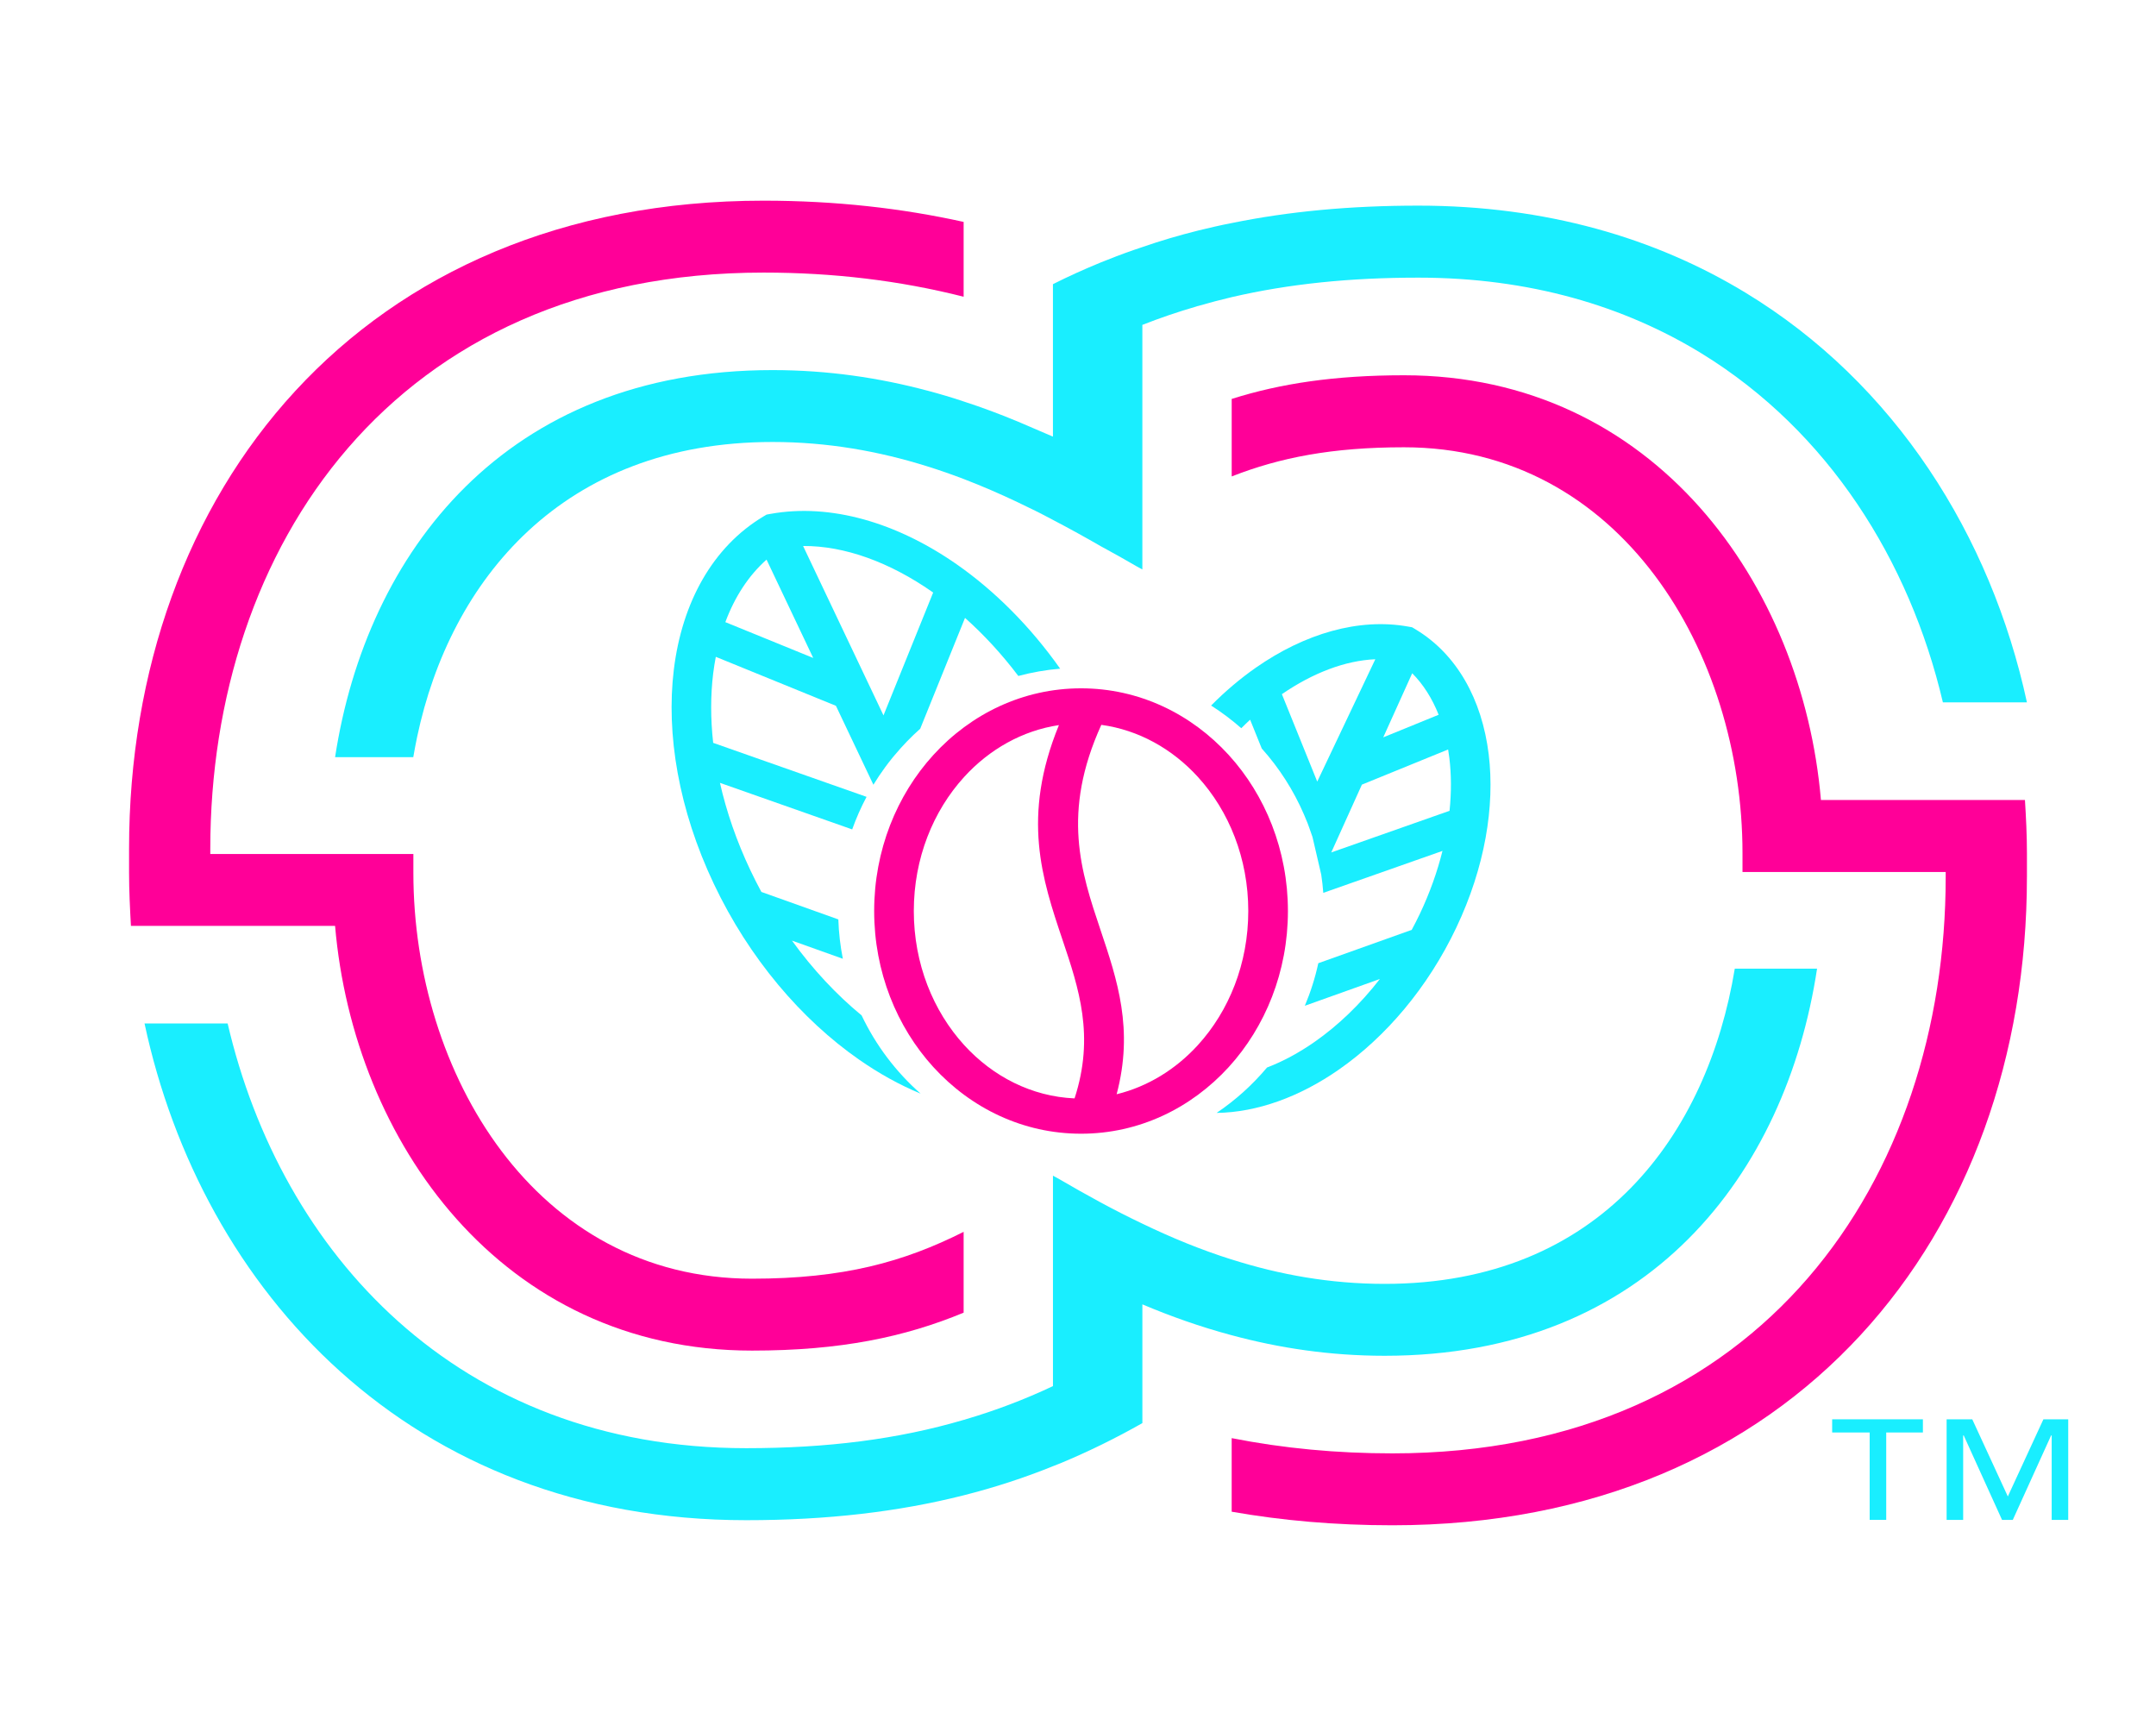 <svg viewBox="0 0 1530 1224.59" xmlns="http://www.w3.org/2000/svg" data-name="Brand Mark Color" id="Brand_Mark_Color">
  <defs>
    <style>
      .cls-1 {
        fill: #ff0098;
      }

      .cls-1, .cls-2 {
        stroke-width: 0px;
      }

      .cls-2 {
        fill: #19eeff;
      }
    </style>
  </defs>
  <polygon points="1450.1 1007.01 1424.85 1061.74 1399.61 1007.01 1381.41 1007.01 1381.41 1078.37 1393.15 1078.37 1393.15 1018.44 1393.54 1018.44 1420.74 1078.37 1428.38 1078.37 1455.58 1018.44 1455.97 1018.44 1455.97 1078.37 1467.71 1078.37 1467.71 1007.01 1450.1 1007.01" class="cls-2"></polygon>
  <polygon points="1300.19 1016.36 1326.81 1016.36 1326.81 1078.37 1338.55 1078.37 1338.55 1016.36 1364.58 1016.36 1364.58 1007.01 1300.19 1007.01 1300.19 1016.36" class="cls-2"></polygon>
  <path d="M678.96,400.41c-42.6-29.7-89.6-43.47-132.16-35.81l-2.81.51-2.25,1.34c-35.95,21.53-57.73,60.91-63.56,108.67-5.56,45.63,3.37,99.28,28.45,152.11,25.09,52.87,62.15,96.08,102.87,124.48,14.21,9.92,28.93,18.07,43.78,24.22-17.43-15.38-31.74-34.24-41.84-55.5-17.81-14.66-34.58-32.54-49.42-53.06l36.1,12.89c-1.8-9.07-2.89-18.41-3.2-27.93l-54.6-19.49c-2.69-4.97-5.28-10.05-7.74-15.24-9.9-20.86-17.07-41.79-21.67-62.16l93.84,33.03c2.85-7.99,6.27-15.7,10.2-23.1l-108.85-38.31c-1.91-17.22-1.88-33.79.01-49.29.49-4,1.13-7.9,1.86-11.74l85.25,34.75,26.59,56.01c2.62-4.31,5.43-8.49,8.41-12.54,1.71-2.33,3.48-4.61,5.3-6.85.47-.58.97-1.13,1.45-1.71,5.56-6.65,11.57-12.9,18.05-18.64l31.8-78.65c13.44,11.98,26.19,25.78,37.83,41.2,9.58-2.56,19.51-4.31,29.69-5.17-21.29-30.12-46.54-55.28-73.38-74.02ZM514.74,441.41c6.62-17.83,16.43-32.96,29.24-44.36l33.12,69.78-62.36-25.42ZM626.97,507.57l-57.06-120.19c29.52-.18,61.52,11.55,91.68,32.59.21.15.42.31.62.46l-35.24,87.15Z" class="cls-2"></path>
  <path d="M1033.47,658.13c20.26-42.66,27.48-86.04,22.98-122.96-4.77-38.95-22.61-71.12-52.1-88.76l-2.25-1.35-2.82-.5c-34.9-6.28-73.33,4.92-108.06,29.15-10.99,7.68-21.68,16.69-31.76,26.88,7.54,4.81,14.72,10.2,21.41,16.09,2.06-2.08,4.16-4.08,6.27-6.04l8.25,20.42c12.4,13.81,22.55,29.64,30.01,46.92.91,2.1,1.8,4.21,2.63,6.35.38.99.72,2,1.08,2.99.79,2.16,1.58,4.32,2.29,6.52l6.21,26.73c.64,4.26,1.13,8.57,1.45,12.92l84.59-29.76c-3.66,14.72-8.99,29.77-16.12,44.78-1.82,3.83-3.74,7.56-5.72,11.24l-66.28,23.66c-2.27,10.45-5.49,20.55-9.56,30.2l53.26-19.01c-13.92,17.94-29.72,33.03-46.32,44.62-11.07,7.72-22.45,13.87-33.77,18.19-10.36,12.32-22.4,23.19-35.78,32.21,28.87-.38,59.08-11.43,86.93-30.85,32.97-22.99,62.92-57.92,83.18-100.63ZM1002.17,477.68c7.93,7.96,14.21,17.95,18.76,29.45l-39.31,16.03,20.55-45.48ZM934.78,554.56l-25.09-62.04c21.88-15.04,44.88-23.86,66.3-24.78l-41.22,86.82ZM944.73,604.81l21.73-48.1,61.19-24.95c.33,1.99.63,4,.88,6.04,1.44,11.8,1.49,24.39.14,37.47l-83.93,29.54Z" class="cls-2"></path>
  <path d="M767.17,804.38c41.11,0,78.14-18.09,104.8-47.29,25.95-28.47,42-67.63,42-110.71s-16.05-82.24-42-110.71c-26.66-29.22-63.69-47.3-104.8-47.3s-78.18,18.08-104.82,47.3c-25.95,28.46-42,67.62-42,110.71s16.05,82.24,42,110.71c26.64,29.21,63.7,47.29,104.82,47.29ZM781.55,514.29c26.49,3.62,50.39,17.05,68.53,36.95,22.09,24.22,35.76,57.84,35.76,95.13s-13.67,70.92-35.76,95.13c-15.62,17.13-35.52,29.46-57.66,34.88,12.23-46.09.5-81.03-11.47-116.63-13.75-40.94-27.83-82.91.6-145.46ZM684.22,551.24c17.85-19.57,41.27-32.89,67.24-36.77-26.72,65.24-11.92,109.32,2.56,152.38,11.6,34.47,22.94,68.25,8.54,112.47-30.39-1.31-57.98-15.51-78.34-37.82-22.07-24.22-35.74-57.84-35.74-95.13s13.67-70.92,35.74-95.13Z" class="cls-1"></path>
  <path d="M533.66,958.26c62.88,0,108.4-9.63,150.18-26.91v-57.34c-42.45,21.32-85.14,33.23-150.18,33.23-153.84,0-240.31-145.78-240.31-287.96v-13.38h-144.12v-3.68c0-213.2,129.75-408.82,392.65-408.82,49.42,0,96.36,5.59,141.96,17.13v-53.08c-43.53-9.63-90.54-15.07-141.96-15.07-285.58,0-450.29,206.51-450.29,459.84v17.06c0,12.72.66,25.51,1.33,37.64h144.87c13.04,152.54,118.03,301.34,295.88,301.34Z" class="cls-1"></path>
  <path d="M1438.41,622.29v-16.98c0-12.79-.66-25.51-1.41-37.71h-144.78c-13.04-152.47-118.12-301.34-295.88-301.34-49.26,0-87.72,5.88-122.19,16.76h-.08v54.99h.08c34.14-13.38,71.27-20.66,122.19-20.66,153.75,0,240.22,145.78,240.22,287.96v13.38h144.2v3.6c0,213.27-129.75,408.89-392.65,408.89-39.37,0-77.17-3.53-114.05-10.81v52.2c35.55,6.25,73.43,9.63,114.05,9.63,285.58,0,450.29-206.58,450.29-459.91Z" class="cls-1"></path>
  <path d="M658.01,277.14c-33.89-9.04-70.44-14.56-109.81-14.56-189.55,0-288.15,129.39-310.41,274.65h55.49c.83-4.85,1.74-9.63,2.74-14.41,23.42-110.94,103.08-209.23,252.18-209.23,39.12,0,75.51,6.54,109.81,17.28,8.72,2.72,17.36,5.73,25.83,8.97,13.04,5,25.75,10.51,38.29,16.47,8.47,3.97,16.86,8.16,25.09,12.57,11.71,6.1,23.26,12.5,34.72,19.11,1.41.74,2.91,1.54,4.32,2.35,6.81,3.75,13.54,7.5,20.18,11.39l1.74.96,2.49,1.32v-173.5c12.54-4.93,25.25-9.26,38.21-13.01.5-.22,1-.37,1.5-.44,7.81-2.28,15.7-4.34,23.76-6.25,40.54-9.41,83.9-13.82,132.41-13.82,78.83,0,145.94,20.07,201.02,53.81,89.88,55.21,147.52,146.88,171.2,247.53h59.64c-25.58-118.14-93.53-226.28-199.85-290.75-63.71-38.67-141.38-61.68-232-61.68-48.51,0-92.12,4.12-132.41,12.35-8.06,1.54-15.95,3.38-23.76,5.29-13.54,3.38-26.83,7.28-39.71,11.76-8.22,2.72-16.36,5.66-24.42,8.9-1.74.66-3.49,1.32-5.23,2.06-11.46,4.71-22.76,9.78-33.81,15.36v108.14l-.58-.22-24.5-10.51c-12.38-5.15-25.09-9.92-38.29-14.19-8.47-2.87-17.03-5.37-25.83-7.72Z" class="cls-2"></path>
  <path d="M874.15,947.38c33.47,9.04,69.53,14.56,108.48,14.56,187.39,0,284.83-129.39,306.84-274.65h-58.39c-19.19,116.67-94.69,223.63-248.45,223.63-38.71,0-74.59-6.54-108.48-17.28h-.08c-21.93-6.91-42.94-15.59-63.38-25.44-20.27-9.63-39.87-20.44-59.14-31.69l-1.74-.96-2.58-1.4v149.31c-20.1,9.48-40.62,17.28-61.88,23.53-.5.22-1,.37-1.5.44-46.68,13.75-96.94,20.07-154.33,20.07-205.25,0-330.18-139.09-367.98-301.34h-58.98c40.45,189.01,188.06,352.43,426.95,352.43,57.48,0,108.07-5.95,154.33-17.64,22.01-5.59,43.03-12.42,63.38-20.66,1.74-.66,3.49-1.32,5.23-2.06,20.02-8.31,39.29-17.79,58.23-28.52v-84.25c20.02,8.45,41.12,15.95,63.38,21.91h.08Z" class="cls-2"></path>
</svg>